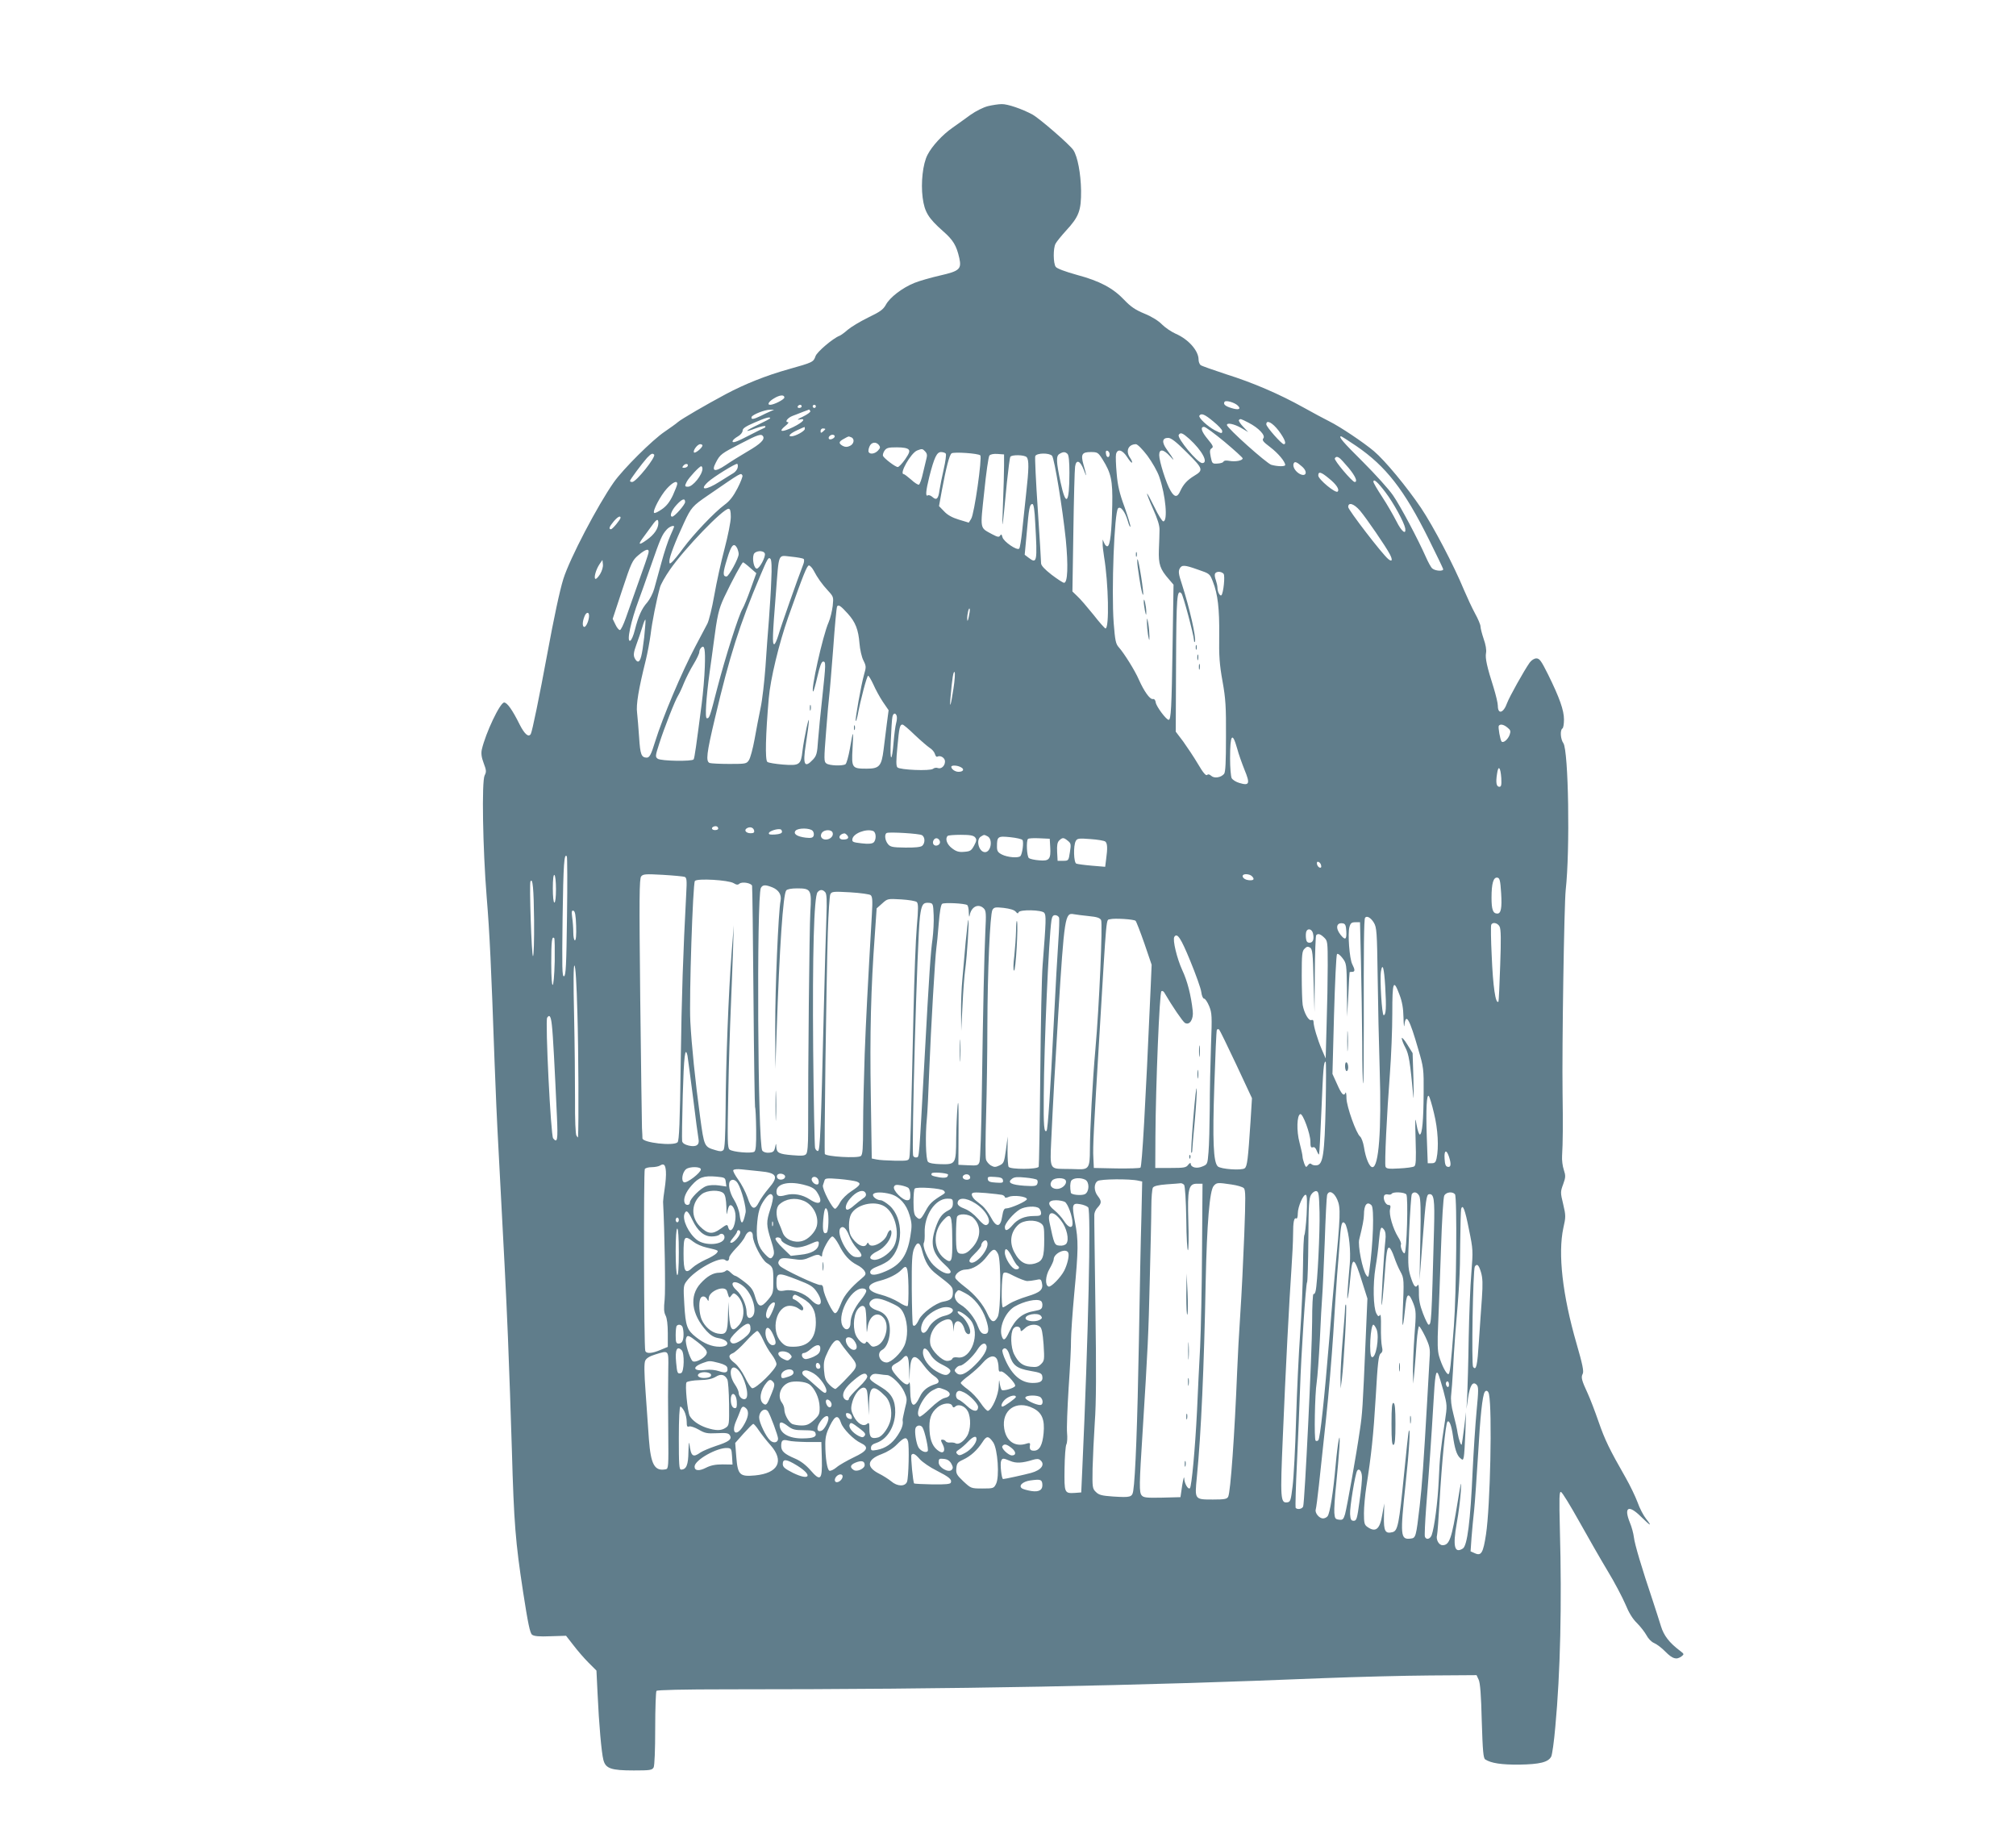 <?xml version="1.0" standalone="no"?>
<!DOCTYPE svg PUBLIC "-//W3C//DTD SVG 20010904//EN"
 "http://www.w3.org/TR/2001/REC-SVG-20010904/DTD/svg10.dtd">
<svg version="1.0" xmlns="http://www.w3.org/2000/svg"
 width="1280pt" height="1156pt" viewBox="0 0 1280 1156"
 preserveAspectRatio="xMidYMid meet">
<g transform="translate(0,1156) scale(0.1,-0.1)"
fill="#607d8b" stroke="none">
<path d="M6272 10886 c-30 -8 -76 -31 -110 -55 -31 -23 -82 -59 -113 -81 -65
-45 -132 -118 -160 -173 -30 -57 -43 -178 -31 -271 12 -92 36 -131 130 -214
64 -56 85 -91 103 -171 15 -69 1 -82 -122 -110 -57 -13 -131 -34 -163 -47 -77
-31 -156 -92 -181 -138 -17 -31 -36 -45 -113 -82 -51 -25 -109 -60 -130 -78
-20 -18 -44 -35 -52 -38 -40 -15 -142 -101 -152 -129 -13 -38 -18 -40 -171
-83 -143 -40 -278 -94 -400 -159 -127 -68 -280 -157 -302 -176 -11 -10 -49
-37 -84 -61 -78 -52 -264 -237 -324 -322 -103 -147 -279 -483 -320 -613 -23
-73 -61 -252 -102 -475 -50 -270 -96 -495 -105 -510 -14 -23 -39 -2 -71 61
-45 91 -79 139 -98 139 -26 0 -118 -194 -142 -299 -5 -25 -2 -49 12 -86 17
-45 18 -55 6 -78 -19 -37 -12 -461 13 -772 19 -228 29 -449 50 -1045 5 -146
16 -395 25 -555 39 -738 46 -862 60 -1195 8 -195 19 -517 25 -715 13 -466 23
-586 71 -900 31 -201 44 -263 57 -273 12 -10 45 -13 117 -10 l99 3 46 -59 c25
-33 68 -83 96 -111 l51 -51 7 -144 c9 -198 25 -377 37 -423 14 -55 49 -67 193
-67 104 0 116 2 126 19 6 12 10 110 10 248 0 125 4 233 8 238 4 6 167 10 452
10 1454 0 2602 22 3785 71 209 8 513 16 675 17 l295 2 13 -28 c10 -20 16 -97
20 -263 6 -193 10 -236 22 -244 37 -24 103 -34 216 -33 130 2 184 15 203 51 6
11 18 96 26 189 32 342 42 782 29 1252 -5 203 -4 243 7 239 8 -2 59 -86 115
-186 56 -100 137 -242 181 -315 44 -72 94 -168 113 -212 22 -54 46 -93 74
-120 22 -22 49 -57 60 -77 11 -21 31 -42 48 -49 17 -7 50 -32 73 -56 45 -45
69 -52 101 -29 18 14 18 15 -11 37 -66 50 -101 95 -119 154 -10 33 -34 107
-53 165 -69 205 -114 356 -119 400 -3 25 -14 66 -25 92 -41 101 -9 118 71 38
60 -59 73 -65 31 -12 -16 20 -41 67 -54 105 -14 37 -47 106 -75 155 -104 182
-132 240 -172 355 -22 64 -53 145 -69 180 -39 84 -44 103 -32 125 8 15 -1 60
-39 191 -90 311 -119 572 -84 735 16 70 16 79 -1 151 -18 74 -18 78 0 127 16
44 16 54 4 91 -8 23 -13 63 -11 90 5 79 6 203 3 402 -4 293 10 1190 20 1285
28 251 18 885 -15 932 -18 25 -22 83 -6 93 6 3 10 29 10 57 0 59 -28 138 -101
286 -43 86 -54 102 -74 102 -14 0 -31 -11 -43 -27 -36 -51 -129 -218 -143
-256 -23 -65 -59 -75 -59 -17 0 16 -12 66 -26 112 -43 135 -55 189 -49 222 4
19 -2 54 -15 90 -11 33 -20 68 -20 79 0 11 -16 49 -35 83 -19 35 -50 102 -70
149 -65 157 -193 401 -273 521 -91 134 -227 299 -299 360 -64 54 -214 155
-283 189 -30 15 -103 54 -162 87 -156 87 -324 159 -493 212 -82 27 -156 53
-162 58 -7 6 -13 21 -13 35 0 56 -64 129 -145 164 -27 12 -66 38 -87 59 -22
23 -65 50 -112 69 -58 24 -87 44 -128 87 -71 75 -155 120 -301 159 -75 21
-126 40 -134 51 -16 22 -17 118 -1 147 6 12 36 49 66 82 83 90 97 128 96 256
-2 108 -22 215 -49 256 -23 35 -216 202 -260 226 -67 36 -158 67 -195 66 -19
0 -59 -6 -88 -13z m-1292 -1850 c0 -12 -66 -46 -90 -46 -21 0 -9 21 23 40 37
23 67 26 67 6z m2879 -51 c23 -22 6 -30 -39 -16 -41 12 -55 25 -45 40 7 12 64
-4 84 -24z m-2769 -5 c0 -5 -7 -10 -16 -10 -8 0 -12 5 -9 10 3 6 10 10 16 10
5 0 9 -4 9 -10z m90 0 c0 -5 -4 -10 -10 -10 -5 0 -10 5 -10 10 0 6 5 10 10 10
6 0 10 -4 10 -10z m-290 -32 c-14 -6 -42 -19 -63 -30 -44 -21 -60 -23 -55 -5
6 15 84 46 118 46 l25 0 -25 -11z m255 2 c3 -5 -18 -21 -47 -35 -29 -13 -41
-22 -25 -19 49 11 29 -15 -38 -48 -71 -34 -96 -31 -50 7 17 13 25 24 18 25
-23 0 -2 28 30 40 18 7 48 18 67 26 19 7 36 13 37 14 1 0 5 -4 8 -10z m2559
-66 c31 -25 56 -52 56 -60 0 -18 -3 -18 -48 5 -46 25 -104 79 -97 92 12 18 34
9 89 -37z m-2814 21 c0 -3 -34 -21 -76 -41 -86 -41 -94 -53 -15 -23 30 11 56
17 60 13 3 -4 -1 -9 -9 -12 -8 -3 -47 -22 -85 -42 -88 -46 -119 -57 -113 -39
2 7 18 20 34 29 16 9 29 25 29 36 0 14 19 27 75 51 71 31 100 39 100 28z
m3038 -29 c64 -33 109 -81 93 -99 -9 -12 -1 -22 44 -56 50 -38 95 -92 95 -113
0 -11 -49 -10 -88 1 -30 9 -282 234 -282 253 0 16 45 7 89 -18 l46 -27 -33 35
c-18 19 -29 37 -26 41 10 10 9 10 62 -17z m191 -51 c39 -53 51 -85 32 -85 -14
0 -111 110 -111 126 0 32 39 11 79 -41z m-3009 12 c0 -14 -60 -47 -86 -47 -25
0 -5 20 40 40 22 10 42 19 44 19 1 1 2 -5 2 -12z m2665 -82 c63 -53 115 -100
115 -105 0 -14 -46 -23 -84 -16 -21 4 -36 2 -38 -5 -2 -6 -19 -11 -38 -12 -33
-2 -34 0 -43 43 -7 36 -6 46 6 54 13 8 9 17 -24 57 -41 49 -50 79 -24 79 9 0
67 -43 130 -95z m-2535 81 c0 -2 -7 -9 -15 -16 -12 -10 -15 -10 -15 4 0 9 7
16 15 16 8 0 15 -2 15 -4z m2312 -63 c81 -74 123 -153 81 -153 -29 0 -161 159
-149 179 11 18 24 13 68 -26z m-2707 17 c12 -20 -16 -48 -97 -95 -46 -27 -109
-66 -141 -88 -70 -47 -92 -40 -61 18 26 50 34 56 157 119 109 57 131 64 142
46z m455 0 c0 -12 -28 -25 -36 -17 -9 9 6 27 22 27 8 0 14 -5 14 -10z m104 -6
c24 -9 19 -43 -8 -55 -17 -8 -29 -8 -45 0 -28 16 -27 27 7 45 33 18 27 17 46
10z m3208 -56 c187 -128 303 -276 459 -590 49 -98 90 -184 92 -191 3 -15 -49
-13 -69 4 -8 6 -26 39 -41 73 -49 111 -161 323 -209 392 -26 38 -112 133 -190
211 -126 125 -159 163 -139 163 3 0 47 -28 97 -62z m-1075 -42 c103 -103 105
-111 45 -147 -44 -27 -68 -53 -88 -96 -18 -42 -37 -42 -62 2 -27 44 -72 187
-72 226 0 41 27 38 69 -8 34 -39 27 -23 -22 45 -32 45 -28 72 10 72 19 0 51
-25 120 -94z m-1957 49 c10 -13 10 -19 -5 -35 -19 -21 -50 -26 -59 -11 -4 5
-2 21 4 35 11 29 41 34 60 11z m-1120 -3 c0 -15 -48 -54 -54 -44 -7 12 22 52
40 52 8 0 14 -4 14 -8z m2825 -65 c30 -41 64 -100 75 -133 41 -117 56 -284 26
-284 -7 0 -32 40 -56 90 -24 49 -45 88 -47 86 -2 -2 15 -46 38 -97 29 -65 42
-106 41 -134 0 -22 -2 -78 -4 -125 -3 -93 7 -123 64 -188 l29 -34 -6 -386 c-6
-399 -10 -472 -25 -472 -15 0 -78 84 -82 110 -2 16 -9 24 -19 22 -18 -3 -55
49 -88 123 -25 58 -94 168 -127 205 -20 22 -24 42 -33 155 -15 208 4 704 28
728 16 16 45 -22 62 -82 7 -25 14 -40 16 -34 2 5 -15 61 -37 124 -32 86 -44
138 -50 213 -5 55 -7 110 -4 123 9 36 40 28 70 -18 14 -22 28 -39 31 -36 3 3
-2 16 -11 29 -31 44 -13 87 36 88 10 0 41 -31 73 -73z m-1516 39 c9 -10 4 -24
-22 -62 -19 -27 -40 -49 -47 -49 -15 0 -86 54 -94 71 -2 7 2 21 10 33 13 18
25 21 78 21 42 0 67 -5 75 -14z m105 -12 c11 -11 14 -24 9 -42 -4 -15 -14 -58
-23 -96 -8 -38 -20 -71 -26 -73 -5 -2 -28 12 -49 32 -22 19 -43 35 -47 35 -31
0 45 134 85 150 31 12 34 12 51 -6z m1171 -17 c0 -26 -20 -25 -23 2 -3 16 1
22 10 19 7 -3 13 -12 13 -21z m-1040 3 c4 -6 -2 -50 -13 -98 -11 -48 -23 -108
-27 -134 -7 -55 -19 -67 -45 -43 -10 9 -24 14 -29 10 -16 -10 -13 27 9 117 32
125 48 158 75 158 13 0 27 -5 30 -10z m219 -11 c13 -12 -38 -374 -58 -403
l-15 -24 -63 19 c-43 13 -73 30 -94 53 l-32 33 18 99 c28 150 48 226 62 236
15 10 169 0 182 -13z m554 9 c8 -8 12 -49 12 -119 0 -199 -22 -222 -57 -58
-27 129 -29 165 -5 178 23 14 36 13 50 -1z m222 -34 c55 -88 65 -134 62 -289
-4 -173 -13 -257 -30 -263 -6 -2 -16 7 -21 20 l-10 23 0 -25 c-1 -14 4 -52 9
-85 28 -168 34 -455 9 -455 -4 0 -39 39 -77 88 -39 48 -84 101 -102 117 l-31
30 6 380 c3 209 8 395 11 413 7 48 33 38 56 -23 19 -53 19 -40 -3 36 -18 65
-9 79 46 79 43 0 47 -2 75 -46z m-2847 30 c14 -14 -114 -174 -139 -174 -8 0
-14 3 -14 7 0 8 76 110 108 146 27 28 34 31 45 21z m2222 -69 c0 -38 -3 -151
-7 -250 -7 -184 -6 -181 25 142 9 84 18 157 22 163 9 14 88 13 103 -2 16 -16
15 -74 -3 -233 -8 -71 -19 -177 -25 -235 -6 -57 -14 -108 -19 -113 -14 -14
-98 44 -106 72 -5 19 -8 22 -15 11 -7 -12 -16 -10 -52 9 -78 43 -75 25 -49
268 12 120 27 224 33 231 7 8 27 12 52 10 l41 -3 0 -70z m305 61 c15 -20 66
-330 87 -532 16 -166 12 -274 -11 -274 -7 0 -42 23 -79 51 -45 35 -67 59 -67
73 0 12 -9 166 -21 343 -12 177 -19 329 -16 337 8 21 90 22 107 2z m1825 -14
c6 -4 32 -32 58 -63 43 -52 59 -89 38 -89 -15 0 -133 139 -126 150 7 12 16 12
30 2z m-237 -55 c40 -36 22 -70 -22 -42 -27 18 -41 48 -31 65 7 12 20 6 53
-23z m-3903 2 c-4 -5 -13 -9 -22 -9 -13 0 -13 3 -3 15 13 15 35 11 25 -6z
m318 -10 c-3 -11 -15 -26 -27 -33 -11 -7 -51 -31 -87 -54 -86 -55 -132 -57
-75 -3 34 32 178 121 187 116 4 -3 5 -14 2 -26z m-223 -5 c0 -38 -61 -114 -92
-114 -21 0 -22 4 -7 33 14 26 80 97 91 97 4 0 8 -7 8 -16z m3976 -60 c50 -40
70 -72 57 -85 -13 -13 -123 78 -123 102 0 28 18 23 66 -17z m-3722 17 c3 -4
-11 -41 -31 -80 -27 -52 -50 -82 -83 -106 -64 -47 -197 -187 -262 -275 -30
-42 -63 -81 -72 -89 -14 -12 -16 -11 -16 7 0 26 37 123 93 243 45 97 54 107
152 174 218 150 208 144 219 126z m4083 -107 c51 -67 118 -190 125 -228 7 -45
-23 -21 -55 43 -20 39 -60 109 -91 156 -31 47 -56 90 -56 96 0 23 27 -1 77
-67z m-4497 54 c0 -7 -13 -40 -28 -73 -20 -42 -41 -69 -71 -89 -23 -16 -44
-26 -48 -22 -11 11 40 109 81 154 38 41 66 54 66 30z m50 -115 c0 -17 -67 -93
-82 -93 -19 0 -5 39 26 73 36 40 56 47 56 20z m2223 -135 c14 -246 11 -260
-42 -219 l-25 19 13 139 c14 158 18 183 36 183 8 0 14 -36 18 -122z m2062 80
c42 -50 164 -228 189 -276 20 -38 15 -52 -10 -31 -38 31 -254 312 -254 330 0
33 36 22 75 -23z m-3995 -40 c0 -30 -18 -119 -40 -203 -22 -82 -51 -215 -65
-295 -14 -80 -34 -161 -44 -180 -10 -19 -44 -83 -75 -142 -87 -164 -208 -450
-257 -608 -25 -81 -35 -100 -53 -100 -34 1 -41 20 -48 127 -4 59 -10 131 -13
158 -7 51 9 148 55 333 11 45 25 119 31 165 9 76 36 213 59 297 5 20 34 71 64
114 93 134 336 386 372 386 10 0 14 -15 14 -52z m-700 -5 c0 -11 -51 -73 -61
-73 -16 0 -10 17 17 49 24 29 44 40 44 24z m240 -33 c0 -36 -26 -74 -74 -108
-53 -38 -58 -31 -16 24 16 21 40 54 52 71 27 38 38 42 38 13z m100 -24 c0 -2
-11 -28 -24 -57 -14 -30 -39 -106 -56 -169 -17 -63 -38 -139 -46 -167 -8 -29
-28 -68 -44 -87 -36 -40 -57 -88 -79 -175 -9 -36 -22 -67 -30 -69 -24 -8 4
124 56 263 8 22 42 115 74 208 64 184 72 201 102 235 17 19 47 30 47 18z m400
-135 c5 -11 10 -28 10 -38 1 -26 -63 -143 -77 -143 -25 0 -24 23 3 110 27 91
43 108 64 71z m-563 -33 c-3 -13 -30 -93 -61 -178 -30 -85 -67 -190 -82 -232
-15 -43 -32 -78 -38 -78 -7 0 -20 16 -29 36 l-17 35 61 185 c57 172 64 187
102 219 48 41 72 46 64 13z m739 -2 c7 -19 -33 -96 -51 -96 -17 0 -30 58 -20
89 7 25 62 30 71 7z m247 -35 c4 -4 3 -21 -4 -37 -31 -79 -143 -396 -157 -447
-10 -32 -21 -58 -27 -57 -12 1 -10 58 11 320 21 269 11 244 97 236 39 -4 75
-10 80 -15z m-206 -133 c-2 -68 -10 -181 -15 -253 -6 -71 -16 -206 -22 -300
-7 -93 -20 -210 -31 -260 -10 -49 -28 -139 -38 -198 -11 -60 -27 -120 -36
-133 -15 -23 -20 -24 -124 -24 -60 0 -116 3 -125 6 -26 10 -20 60 34 287 93
394 155 590 287 902 47 111 52 120 65 107 7 -7 9 -57 5 -134z m-1087 37 c-12
-19 -25 -33 -30 -30 -11 7 4 60 27 94 l18 26 3 -28 c2 -16 -6 -42 -18 -62z
m953 40 l39 -34 -36 -100 c-20 -56 -43 -112 -51 -125 -23 -35 -110 -309 -161
-505 -48 -188 -50 -191 -66 -191 -13 0 -5 126 18 295 9 60 19 139 24 175 24
185 33 223 68 298 52 110 113 222 120 222 4 -1 24 -16 45 -35z m403 -17 c24
-46 53 -87 93 -130 33 -36 34 -39 28 -95 -4 -32 -15 -79 -26 -104 -37 -83
-116 -439 -98 -439 3 0 15 43 27 95 15 65 26 95 36 95 18 0 18 -11 -5 -226
-11 -98 -23 -222 -27 -274 -5 -83 -10 -98 -32 -122 -54 -58 -66 -33 -46 94 24
157 27 204 5 108 -10 -47 -22 -113 -26 -148 -10 -88 -18 -94 -124 -86 -47 4
-92 11 -99 17 -15 12 -11 173 9 403 10 121 65 349 123 514 99 279 120 330 132
330 7 0 21 -15 30 -32z m2439 6 c76 -26 76 -26 96 -77 31 -78 42 -173 40 -342
-2 -129 2 -185 21 -290 20 -111 23 -163 22 -352 0 -160 -3 -225 -12 -236 -20
-24 -62 -30 -81 -13 -12 11 -21 12 -27 6 -7 -7 -26 15 -58 70 -26 44 -69 108
-94 143 l-47 62 2 434 c2 427 6 472 34 444 11 -11 78 -262 80 -298 0 -11 3
-15 6 -8 9 23 -34 213 -83 365 -21 62 -23 81 -14 98 13 25 31 24 115 -6z m164
-27 c10 -13 -1 -122 -14 -136 -9 -8 -25 21 -25 46 0 12 -5 34 -10 49 -6 15 -9
33 -6 41 7 17 40 17 55 0z m-2386 -253 c49 -54 67 -102 74 -188 3 -39 14 -88
25 -109 18 -36 18 -42 4 -90 -18 -62 -58 -288 -53 -294 3 -2 7 11 11 29 20
107 60 258 68 258 4 0 19 -25 33 -55 13 -30 40 -80 60 -110 l37 -54 -11 -83
c-6 -46 -15 -121 -21 -168 -13 -104 -27 -120 -107 -120 -94 0 -97 4 -90 129 7
122 4 121 -17 -3 -9 -49 -21 -93 -28 -98 -20 -12 -102 -9 -121 5 -16 11 -16
25 -2 202 8 105 17 208 20 229 3 21 14 155 25 297 10 142 21 263 25 269 8 14
24 3 68 -46z m768 -20 c-6 -28 -9 -32 -10 -14 -1 30 11 79 16 64 2 -6 -1 -28
-6 -50z m-2411 7 c0 -29 -18 -71 -30 -71 -13 0 -13 31 0 64 11 31 30 34 30 7z
m350 -138 c-14 -116 -23 -153 -40 -153 -6 0 -15 10 -21 23 -8 18 -6 36 11 83
12 32 29 83 38 112 8 28 17 50 20 48 2 -3 -2 -53 -8 -113z m385 -188 c-2 -60
-11 -166 -20 -235 -34 -262 -45 -342 -51 -351 -8 -14 -207 -11 -228 4 -16 12
-16 17 10 97 30 95 100 274 120 305 7 11 24 47 37 80 14 33 41 87 61 119 20
33 36 67 36 76 0 9 5 21 12 28 21 21 27 -8 23 -123z m1579 -135 c-17 -112 -26
-138 -19 -57 11 124 18 168 26 160 4 -4 1 -51 -7 -103z m-361 -174 c3 -8 2
-29 -3 -46 -5 -18 -12 -71 -16 -118 -11 -138 -25 -132 -18 8 3 69 7 135 10
148 5 25 19 29 27 8z m114 -121 c38 -36 81 -73 96 -83 15 -9 30 -27 33 -39 4
-13 10 -20 15 -17 19 11 49 -7 49 -30 0 -29 -24 -50 -46 -42 -9 4 -23 1 -30
-5 -18 -15 -210 -7 -226 9 -9 9 -9 42 0 132 11 121 15 140 32 140 6 0 40 -29
77 -65z m3764 46 c20 -16 22 -23 14 -46 -11 -30 -40 -54 -51 -43 -9 10 -23 91
-18 100 9 13 31 9 55 -11z m-1716 -133 c9 -35 31 -96 47 -136 36 -87 31 -102
-32 -83 -22 6 -44 20 -50 31 -5 10 -10 66 -10 124 0 154 14 174 45 64z m-1754
-119 c24 -12 16 -29 -15 -29 -22 0 -46 17 -46 32 0 11 38 10 61 -3z m3431 -69
c2 -43 0 -55 -12 -55 -19 0 -24 26 -15 82 8 58 22 44 27 -27z m-4972 -321 c0
-5 -9 -9 -20 -9 -22 0 -27 16 -7 23 15 5 27 -1 27 -14z m228 -12 c3 -12 -3
-17 -22 -17 -29 0 -44 19 -25 31 20 13 43 6 47 -14z m177 -8 c0 -9 -14 -15
-44 -17 -32 -2 -42 0 -39 10 4 12 52 28 73 23 6 -1 10 -8 10 -16z m195 6 c7
-8 9 -22 6 -31 -5 -13 -16 -16 -51 -12 -55 7 -80 24 -64 44 16 19 93 18 109
-1z m126 -10 c9 -21 -14 -45 -43 -45 -28 0 -40 24 -23 45 16 19 59 19 66 0z
m258 9 c20 -8 21 -57 2 -73 -10 -8 -34 -10 -76 -5 -54 6 -61 9 -58 27 5 36 88
68 132 51z m309 -26 c21 -11 22 -51 2 -68 -10 -8 -46 -12 -108 -11 -80 1 -94
4 -109 22 -20 24 -24 65 -7 71 21 7 204 -4 222 -14z m-474 -1 c14 -17 4 -27
-26 -27 -35 0 -28 35 8 39 4 1 12 -5 18 -12z m812 -13 c11 -13 10 -22 -6 -52
-18 -33 -25 -37 -63 -40 -34 -3 -51 2 -78 23 -32 24 -45 61 -27 78 3 4 41 7
83 7 59 0 81 -4 91 -16z m80 6 c34 -19 21 -100 -17 -100 -39 0 -60 79 -26 99
21 13 20 13 43 1z m221 -23 c9 -14 -1 -88 -13 -102 -14 -14 -83 -8 -118 10
-25 13 -31 22 -31 49 0 66 5 69 84 61 39 -4 74 -12 78 -18z m-524 -10 c4 -20
-25 -34 -39 -20 -14 14 1 45 20 41 9 -2 17 -11 19 -21z m700 -34 c5 -78 -6
-91 -70 -85 -29 2 -59 9 -65 14 -14 11 -18 110 -6 122 4 4 37 6 73 4 l65 -3 3
-52z m112 39 c20 -16 21 -23 13 -72 -8 -54 -9 -55 -43 -55 l-35 0 -3 56 c-2
42 1 61 13 73 21 20 28 20 55 -2z m238 -5 c13 -11 15 -41 5 -112 l-6 -48 -84
7 c-47 4 -91 10 -99 13 -17 6 -20 113 -4 143 9 17 18 19 93 13 45 -3 88 -10
95 -16z m-3418 -476 c-4 -309 -7 -375 -19 -379 -12 -4 -13 52 -9 371 5 347 10
413 27 390 3 -4 4 -176 1 -382z m4788 325 c3 -12 -1 -17 -10 -14 -7 3 -15 13
-16 22 -3 12 1 17 10 14 7 -3 15 -13 16 -22z m-4858 -152 c0 -49 -4 -84 -10
-84 -6 0 -10 37 -10 91 0 57 4 88 10 84 6 -3 10 -44 10 -91z m817 79 c13 -5
15 -21 10 -107 -20 -378 -29 -642 -35 -1073 -5 -383 -10 -495 -20 -505 -25
-25 -221 -3 -223 25 0 7 -1 37 -3 67 -1 30 -6 398 -11 817 -7 647 -6 765 6
779 12 15 28 16 137 10 68 -4 130 -10 139 -13z m3601 5 c20 -20 13 -29 -20
-26 -40 4 -54 38 -16 38 13 0 29 -5 36 -12z m1583 -108 c6 -95 -1 -130 -24
-130 -28 0 -37 25 -37 101 0 91 12 132 38 127 14 -3 18 -18 23 -98z m-4873 63
c18 -11 27 -12 37 -3 17 14 74 4 80 -13 2 -7 6 -324 9 -705 3 -381 8 -696 10
-701 3 -4 6 -68 7 -141 1 -101 -2 -135 -12 -142 -19 -12 -138 -2 -157 14 -13
11 -14 53 -8 353 3 187 11 432 16 545 5 113 11 277 14 365 l5 160 -14 -175
c-19 -242 -37 -708 -38 -997 -2 -175 -5 -245 -14 -254 -10 -10 -21 -10 -50 -1
-72 21 -72 22 -98 212 -31 227 -54 455 -62 605 -8 154 16 876 29 892 14 18
214 6 246 -14z m-1267 -236 c1 -127 -2 -227 -7 -227 -9 0 -24 457 -16 474 14
27 21 -45 23 -247z m1514 209 c40 -17 58 -47 51 -84 -14 -69 -35 -564 -34
-802 l1 -265 8 230 c18 541 41 878 61 902 6 8 33 13 69 13 88 0 93 -8 84 -149
-6 -99 -15 -993 -14 -1394 0 -86 -4 -133 -12 -143 -9 -12 -28 -13 -88 -8 -86
7 -100 15 -102 53 -1 25 -2 25 -8 -4 -5 -24 -12 -31 -37 -33 -19 -2 -36 3 -44
13 -29 34 -37 1615 -9 1668 12 21 29 21 74 3z m335 -31 c9 -10 11 -53 7 -157
-3 -79 -11 -354 -17 -613 -17 -719 -23 -868 -36 -872 -6 -2 -15 6 -19 19 -3
13 -9 293 -12 623 -5 609 5 974 28 1001 15 18 33 18 49 -1z m288 -18 c11 -9
13 -34 8 -117 -28 -487 -37 -660 -46 -895 -5 -148 -10 -352 -10 -451 0 -146
-3 -184 -14 -193 -19 -16 -223 -4 -229 13 -5 14 9 1069 19 1406 4 124 11 233
16 243 9 17 19 18 126 12 65 -4 123 -12 130 -18z m293 -44 c10 -10 10 -43 0
-155 -7 -79 -16 -323 -21 -543 -16 -711 -21 -900 -26 -922 -4 -22 -9 -23 -92
-22 -48 1 -100 4 -117 8 l-30 6 -6 395 c-7 395 1 693 25 1019 l12 174 35 31
c34 31 35 31 121 26 48 -3 92 -10 99 -17z m107 -83 c2 -41 -2 -109 -7 -150
-12 -84 -21 -211 -51 -765 -36 -651 -33 -619 -51 -623 -9 -2 -18 3 -21 10 -12
37 26 1386 43 1518 10 78 19 92 59 88 24 -3 25 -6 28 -78z m213 64 c5 -3 10
-24 10 -47 1 -28 3 -33 6 -17 10 54 55 76 89 43 15 -15 16 -33 10 -148 -7
-160 -14 -458 -22 -1014 -3 -233 -10 -434 -15 -448 -8 -22 -13 -24 -71 -21
l-63 3 1 225 c1 148 -1 199 -6 150 -4 -41 -8 -134 -9 -206 -1 -164 -3 -167
-97 -165 -43 1 -74 6 -82 15 -14 14 -18 170 -7 276 3 25 10 162 15 305 11 276
37 716 45 775 3 19 10 89 15 154 6 77 14 123 22 128 13 9 143 3 159 -8z m308
-42 c10 -12 15 -14 18 -4 7 19 147 16 163 -3 13 -16 12 -48 -10 -330 -6 -66
-12 -379 -15 -695 -3 -316 -8 -581 -10 -587 -6 -18 -181 -18 -191 -1 -4 7 -7
53 -7 103 l1 90 -11 -85 c-11 -79 -14 -86 -41 -99 -26 -12 -33 -12 -55 0 -13
8 -28 25 -31 39 -4 14 -3 140 1 280 4 140 8 395 8 566 1 350 17 707 32 737 10
17 18 19 72 13 40 -5 67 -13 76 -24z m-2791 -90 c2 -59 -1 -92 -8 -92 -5 0
-10 22 -10 49 0 26 -3 70 -7 96 -5 38 -3 47 8 43 10 -3 15 -28 17 -96z m3255
62 c51 -5 70 -11 78 -25 11 -21 -12 -551 -36 -819 -18 -202 -35 -512 -35 -641
0 -111 -8 -124 -73 -122 -23 1 -67 2 -98 2 -81 1 -83 5 -75 169 12 261 25 488
45 812 39 623 43 647 99 636 15 -3 58 -8 95 -12z m-189 -9 c3 -9 1 -73 -4
-143 -5 -70 -19 -311 -30 -537 -21 -421 -37 -666 -45 -674 -16 -15 -20 34 -18
222 2 324 32 1001 49 1115 4 23 10 32 23 32 11 0 21 -7 25 -15z m1999 -33 c18
-30 20 -59 24 -340 2 -169 8 -437 13 -595 12 -383 -6 -617 -46 -617 -19 0 -43
56 -54 128 -5 30 -16 59 -24 66 -25 19 -86 191 -87 243 0 27 -3 42 -6 36 -10
-26 -25 -11 -53 53 l-30 66 10 376 c6 207 14 380 19 385 5 5 20 -6 35 -26 25
-33 26 -37 28 -203 l1 -169 8 140 c3 77 7 141 8 143 0 1 8 2 16 2 19 0 19 13
1 48 -18 34 -30 196 -18 237 7 25 14 30 38 30 l29 0 6 -250 c3 -137 7 -369 8
-514 0 -145 3 -262 6 -259 3 2 4 171 4 374 -1 487 1 667 8 677 10 16 37 1 56
-31z m-1513 12 c5 -5 30 -70 56 -144 l46 -135 -6 -140 c-34 -773 -55 -1137
-65 -1148 -4 -4 -72 -6 -152 -5 l-144 3 -3 65 c-4 66 2 178 38 770 48 802 42
736 68 744 26 8 152 0 162 -10z m1338 -66 c3 -54 -7 -60 -37 -22 -33 42 -26
78 14 72 16 -2 21 -12 23 -50z m973 30 c9 -16 10 -82 4 -247 -4 -124 -9 -228
-11 -230 -18 -19 -35 95 -43 294 -5 99 -6 186 -3 193 7 20 40 14 53 -10z
m-1185 -42 c9 -37 1 -61 -21 -61 -15 0 -21 8 -23 28 -2 16 -1 35 2 43 9 23 35
16 42 -10z m71 -28 c22 -21 23 -27 23 -177 0 -86 -3 -254 -7 -373 l-6 -218
-25 58 c-27 63 -52 147 -52 174 0 11 -5 15 -14 12 -17 -7 -46 45 -55 96 -3 19
-6 103 -6 187 0 133 2 155 18 170 13 14 21 15 35 7 15 -10 18 -36 22 -210 l6
-199 2 241 c1 132 5 244 9 247 11 12 26 8 50 -15z m-850 -148 c35 -85 67 -174
70 -197 3 -25 11 -43 18 -43 7 0 21 -21 32 -47 18 -44 19 -63 12 -248 -4 -110
-8 -290 -8 -401 -1 -111 -4 -236 -8 -279 -6 -76 -7 -78 -40 -91 -35 -15 -73
-6 -73 19 0 7 -7 3 -16 -8 -13 -18 -27 -20 -112 -20 l-97 0 1 200 c2 327 26
915 38 922 5 4 13 0 18 -8 51 -88 117 -184 131 -193 30 -18 56 23 50 76 -11
100 -34 190 -67 260 -33 72 -62 191 -50 210 18 29 42 -8 101 -152z m-4035 -3
c-5 -194 -22 -202 -22 -11 0 139 4 173 19 158 3 -3 4 -69 3 -147z m144 -329
c7 -226 9 -705 4 -788 0 -3 -5 2 -10 10 -6 9 -10 101 -9 230 0 118 -2 358 -6
533 -5 212 -4 317 2 317 7 0 14 -111 19 -302z m5129 170 c8 -136 5 -183 -10
-183 -11 0 -25 230 -17 278 10 59 20 21 27 -95z m91 -54 c16 -42 24 -84 25
-144 1 -47 4 -68 6 -47 9 80 33 37 88 -155 34 -115 35 -126 34 -276 -1 -175
-9 -261 -24 -265 -5 -1 -15 27 -21 63 -9 56 -10 43 -6 -96 4 -129 2 -163 -9
-169 -7 -5 -50 -11 -95 -13 -66 -4 -82 -2 -87 11 -7 19 8 332 28 594 8 106 15
276 15 379 0 205 7 222 46 118z m-5382 -193 c7 -57 18 -270 32 -578 7 -150 3
-173 -24 -140 -15 18 -51 744 -38 766 15 23 24 9 30 -48z m4345 -249 l100
-214 -9 -146 c-16 -243 -21 -286 -37 -299 -19 -15 -152 -6 -171 12 -28 26 -34
161 -22 514 6 189 13 348 16 353 4 5 10 6 15 1 4 -4 53 -104 108 -221z m-3484
56 c2 -13 18 -131 35 -263 16 -132 32 -252 35 -266 8 -38 -15 -53 -62 -42 -25
6 -39 15 -42 28 -2 11 0 142 4 292 7 246 15 316 30 251z m4052 -315 c-7 -311
-17 -376 -56 -381 -13 -2 -28 1 -34 7 -7 7 -14 5 -23 -7 -11 -15 -13 -14 -23
11 -6 16 -11 36 -11 45 0 9 -9 49 -19 88 -20 74 -17 174 5 181 16 5 64 -126
64 -174 0 -33 3 -41 15 -37 10 4 18 -3 25 -21 6 -15 12 -26 15 -24 2 3 9 128
15 279 11 265 14 310 27 310 3 0 3 -125 0 -277z m688 -52 c25 -101 31 -216 16
-286 -5 -24 -12 -30 -31 -30 l-25 0 -6 165 c-6 179 -1 276 13 262 4 -4 20 -54
33 -111z m94 -272 c16 -48 14 -71 -6 -67 -14 2 -19 15 -21 51 -4 54 11 62 27
16z m-4971 -96 c2 -23 -2 -72 -8 -110 -6 -37 -10 -75 -10 -83 10 -191 16 -563
10 -620 -6 -57 -5 -81 6 -102 9 -17 14 -58 14 -113 l0 -86 -46 -19 c-54 -23
-90 -26 -97 -6 -9 22 -11 1141 -3 1154 4 7 24 12 44 12 20 0 44 5 52 10 25 16
35 6 38 -37z m222 13 c0 -21 -88 -89 -107 -82 -20 8 -11 65 14 84 23 17 93 16
93 -2z m375 -12 c109 -10 121 -33 55 -109 -22 -26 -50 -65 -61 -87 -28 -55
-48 -47 -73 30 -12 34 -38 85 -59 113 -20 28 -35 55 -31 60 4 6 26 8 53 5 25
-3 78 -8 116 -12z m1194 -20 c1 -1 0 -8 -4 -14 -5 -7 -21 -9 -49 -5 -49 9 -58
13 -50 26 5 9 92 3 103 -7z m-1034 -14 c0 -18 -33 -26 -47 -12 -6 6 -7 15 -3
22 10 16 50 8 50 -10z m1175 -6 c0 -17 -36 -19 -46 -3 -8 14 14 29 33 22 7 -3
13 -11 13 -19z m-1552 -28 l4 -29 -47 7 c-27 4 -60 3 -80 -4 -36 -12 -105 -81
-105 -105 0 -18 -26 -20 -33 -2 -10 27 6 68 45 112 45 51 76 62 156 55 54 -5
57 -7 60 -34z m590 6 c2 -14 -2 -22 -11 -22 -19 0 -40 26 -32 40 11 18 40 6
43 -18z m1170 5 c3 -16 -3 -18 -45 -15 -37 2 -49 7 -51 21 -3 16 3 18 45 15
37 -2 49 -7 51 -21z m216 3 c5 -5 6 -16 2 -26 -5 -14 -17 -16 -82 -12 -84 6
-111 20 -79 44 15 12 35 13 85 8 36 -3 69 -10 74 -14z m-1146 -11 c32 -12 26
-23 -33 -62 -28 -18 -59 -49 -70 -69 -11 -21 -25 -40 -32 -42 -15 -6 -85 127
-78 149 3 8 7 22 10 31 4 14 17 15 93 9 48 -4 97 -12 110 -16z m1329 6 c9 -25
-27 -56 -61 -53 -34 3 -46 29 -26 53 17 20 79 20 87 0z m124 5 c27 -15 26 -75
-2 -91 -21 -11 -88 -5 -90 9 -6 33 -5 60 2 75 11 19 59 23 90 7z m338 -6 l23
-5 -5 -227 c-4 -125 -11 -481 -16 -792 -9 -509 -22 -859 -36 -946 -7 -39 -17
-42 -127 -35 -73 5 -91 10 -110 29 -22 21 -23 29 -21 150 2 70 8 201 14 292 9
117 10 328 4 730 -4 311 -8 575 -7 588 0 13 9 34 21 46 26 28 26 41 1 73 -25
32 -26 78 -1 95 18 13 205 15 260 2z m-2545 -16 c24 -38 56 -158 50 -186 -17
-79 -29 -83 -38 -14 -3 27 -19 69 -36 96 -28 44 -40 103 -23 119 13 13 33 7
47 -15z m435 -14 c39 -11 57 -23 71 -47 39 -63 14 -83 -48 -42 -47 31 -103 41
-152 28 -45 -13 -60 -7 -60 22 0 53 85 70 189 39z m2399 4 c6 -8 12 -97 14
-220 1 -113 6 -201 11 -195 4 7 5 89 2 182 -6 207 1 240 55 240 l35 0 -3 -420
c-1 -231 -7 -508 -12 -615 -6 -107 -15 -292 -20 -410 -12 -238 -34 -477 -45
-488 -11 -11 -35 29 -36 62 -1 17 -6 -3 -13 -44 l-11 -75 -116 -3 c-99 -2
-118 0 -130 14 -17 20 -16 65 6 409 33 529 37 613 45 955 5 195 10 405 10 465
0 61 5 117 10 125 6 10 34 17 87 21 43 3 83 6 89 7 6 1 16 -4 22 -10z m301 2
c35 -5 70 -15 78 -23 12 -11 12 -59 3 -298 -6 -156 -17 -381 -25 -499 -8 -118
-17 -282 -20 -365 -16 -399 -42 -769 -57 -797 -7 -15 -23 -18 -97 -18 -117 0
-116 -1 -102 142 27 273 46 704 56 1238 8 373 25 582 51 611 19 22 25 22 113
9z m-2051 -22 c6 -6 12 -26 12 -44 0 -28 -4 -34 -21 -34 -29 0 -91 63 -83 85
5 13 14 15 43 10 20 -4 42 -11 49 -17z m224 -17 c11 -11 10 -15 -6 -25 -67
-41 -84 -57 -109 -104 -31 -56 -37 -60 -61 -36 -12 11 -16 36 -16 93 0 43 3
81 8 85 12 13 170 2 184 -13z m-1398 -17 c11 -11 16 -37 18 -87 0 -40 3 -56 5
-37 3 19 9 40 14 45 16 16 39 -24 39 -66 0 -69 -34 -119 -47 -69 -5 18 -8 18
-48 -11 -52 -38 -82 -34 -131 15 -60 60 -55 152 12 205 33 26 114 29 138 5z
m903 -1 c4 -11 -1 -22 -18 -32 -13 -9 -38 -28 -55 -43 -17 -16 -37 -28 -43
-28 -20 0 -12 38 16 70 40 48 88 64 100 33z m2881 -118 c3 -123 -13 -454 -25
-502 -3 -13 -9 -21 -13 -18 -5 3 -9 -77 -9 -177 -1 -198 -47 -1145 -57 -1172
-6 -17 -39 -22 -48 -8 -2 4 1 136 9 293 7 156 16 361 19 454 7 225 37 679 45
685 3 3 7 123 8 268 1 225 4 266 18 288 9 14 24 24 33 22 15 -3 17 -21 20
-133z m-2723 114 c56 -16 100 -64 120 -134 15 -50 16 -68 5 -134 -20 -122 -61
-181 -157 -222 -62 -27 -98 -29 -98 -5 0 12 15 24 49 37 27 10 60 28 74 41 89
82 89 263 1 343 -22 19 -47 35 -57 35 -26 0 -56 25 -48 38 9 15 59 15 111 1z
m708 -5 c9 -3 17 -9 17 -14 0 -5 11 -5 24 1 30 14 116 3 116 -14 0 -13 -104
-59 -132 -59 -12 1 -19 -12 -25 -51 -11 -71 -37 -72 -73 -3 -15 27 -38 58 -52
70 -14 11 -35 29 -47 38 -11 10 -21 25 -21 34 0 14 11 16 88 10 48 -4 95 -10
105 -12z m2128 -31 c22 -51 20 -99 -16 -473 -8 -85 -24 -270 -35 -410 -31
-377 -58 -632 -70 -644 -5 -5 -13 -6 -17 -2 -10 10 -5 296 7 370 5 34 14 156
20 271 5 116 12 239 15 275 3 36 10 191 16 345 5 154 12 288 15 298 11 34 44
19 65 -30z m438 34 c13 -16 3 -365 -11 -373 -10 -6 -30 44 -23 56 3 5 -5 27
-19 48 -32 52 -59 143 -50 176 5 20 2 26 -10 26 -18 0 -36 37 -28 58 2 8 13
11 23 9 11 -3 22 -1 25 4 8 14 80 11 93 -4z m82 -9 c9 -17 11 -91 7 -278 l-5
-255 21 270 c18 235 23 270 38 273 33 6 38 -31 33 -220 -16 -595 -17 -608 -35
-608 -4 0 -20 32 -35 71 -20 52 -27 88 -26 133 0 38 -2 56 -8 47 -14 -22 -26
-6 -46 58 -16 54 -17 79 -8 284 6 123 13 230 17 236 12 18 34 13 47 -11z m227
10 c14 -18 9 -629 -7 -838 -20 -258 -25 -305 -36 -304 -13 2 -41 56 -58 114
-10 34 -11 83 -6 200 4 85 12 300 18 478 6 187 15 331 21 342 12 22 52 27 68
8z m-4331 -13 c3 -9 -4 -45 -16 -81 -27 -82 -26 -102 4 -197 19 -59 23 -83 15
-98 -14 -25 -21 -24 -53 9 -44 46 -56 89 -51 178 6 89 17 125 51 172 26 35 41
40 50 17z m3389 -119 c-4 -66 -11 -123 -14 -126 -4 -3 -8 -93 -9 -200 -1 -107
-9 -298 -18 -425 -9 -126 -21 -374 -26 -550 -5 -176 -15 -365 -22 -420 -11
-92 -14 -100 -34 -103 -43 -6 -45 24 -28 417 17 414 41 871 55 1071 5 74 10
170 10 212 0 81 6 111 21 102 5 -3 9 12 9 32 0 44 37 127 52 118 7 -5 8 -47 4
-128z m-3192 90 c59 -25 97 -99 82 -160 -10 -39 -54 -85 -93 -95 -51 -14 -107
10 -123 52 -6 18 -18 47 -26 65 -19 45 -18 96 4 115 40 37 101 46 156 23z
m946 -16 c0 -22 -7 -33 -28 -44 -41 -21 -60 -47 -82 -111 -35 -102 -21 -160
57 -232 33 -30 44 -46 37 -53 -16 -16 -63 5 -107 48 -38 37 -74 123 -60 145 3
5 5 33 4 60 -4 111 67 217 144 217 32 0 35 -2 35 -30z m143 0 c70 -44 110
-122 71 -137 -11 -4 -28 8 -55 40 -25 28 -56 52 -84 63 -30 11 -45 23 -45 35
0 38 53 38 113 -1z m567 10 c20 -10 50 -94 50 -137 0 -35 -27 -28 -54 15 -13
21 -41 52 -62 69 -47 37 -42 63 11 63 20 0 45 -5 55 -10z m-1144 -29 c73 -45
103 -190 54 -263 -29 -43 -90 -81 -123 -76 -37 5 -25 31 25 55 46 22 88 78 88
118 0 26 -17 17 -28 -15 -17 -47 -101 -89 -116 -57 -5 10 -7 10 -12 0 -15 -34
-73 -3 -103 54 -15 29 -14 102 2 133 32 63 148 91 213 51z m1293 -6 c19 -18 1
-825 -37 -1655 l-7 -155 -40 -3 c-67 -4 -68 -1 -66 153 1 76 6 146 12 156 5
10 7 42 4 71 -3 29 2 159 10 288 9 129 16 265 15 302 0 36 9 171 21 300 26
274 27 333 4 451 -21 110 -17 121 33 112 20 -3 43 -12 51 -20z m1799 13 c18
-18 11 -240 -14 -418 -5 -40 -7 -43 -19 -26 -24 32 -55 189 -45 227 21 84 30
131 30 157 0 63 20 88 48 60z m-2110 -20 c7 -7 12 -20 12 -30 0 -15 -8 -18
-45 -18 -59 0 -104 -19 -137 -59 -31 -36 -48 -40 -48 -11 0 23 53 86 95 112
34 20 105 24 123 6z m2729 -135 c26 -126 26 -134 15 -274 -7 -79 -14 -265 -17
-414 -2 -148 -7 -310 -9 -360 l-5 -90 10 70 c12 80 30 108 54 84 13 -13 13
-32 0 -169 -8 -85 -19 -256 -25 -380 -14 -318 -34 -473 -62 -491 -53 -34 -65
13 -39 159 12 65 23 157 26 203 4 76 2 70 -20 -66 -38 -234 -52 -275 -96 -275
-23 0 -43 35 -35 64 3 11 10 107 16 211 14 246 38 497 50 509 12 12 26 -25 35
-90 11 -80 24 -120 44 -139 19 -17 20 -16 25 6 3 13 7 83 10 154 l4 130 -12
-100 c-7 -55 -14 -102 -15 -105 -4 -12 -19 29 -26 70 -3 25 -16 80 -27 122
-14 54 -18 92 -14 125 3 27 8 93 11 148 2 55 9 156 14 225 27 317 31 388 32
580 1 113 4 213 6 224 10 36 25 -3 50 -131z m-4073 121 c10 -27 7 -132 -5
-140 -21 -13 -28 12 -22 84 6 70 15 88 27 56z m-858 -59 c34 -71 74 -105 123
-105 20 0 42 5 48 11 13 13 33 4 33 -16 0 -48 -121 -59 -176 -16 -52 41 -93
127 -78 165 11 28 23 18 50 -39z m2340 -3 c38 -48 54 -123 34 -148 -8 -9 -25
-14 -43 -12 -32 3 -34 7 -64 150 -14 70 24 75 73 10z m-557 17 c53 -50 51
-127 -6 -190 -25 -28 -44 -39 -63 -39 -36 0 -40 12 -40 125 0 51 3 100 6 109
9 24 75 21 103 -5z m-133 -131 c2 -150 -3 -164 -51 -127 -70 56 -73 170 -6
242 48 52 56 37 57 -115z m-1736 117 c0 -8 -4 -15 -10 -15 -5 0 -10 7 -10 15
0 8 5 15 10 15 6 0 10 -7 10 -15z m597 -37 c-3 -7 -5 -2 -5 12 0 14 2 19 5 13
2 -7 2 -19 0 -25z m1701 16 c20 -14 22 -24 22 -104 0 -111 -9 -135 -54 -150
-59 -19 -102 4 -137 72 -32 63 -22 128 27 173 32 30 106 34 142 9z m1937 -11
c21 -57 32 -164 25 -248 -16 -179 -20 -253 -11 -205 5 25 12 84 16 133 11 126
24 118 74 -43 l33 -104 -11 -256 c-19 -444 -21 -473 -37 -580 -22 -154 -82
-489 -94 -533 -10 -33 -15 -38 -38 -35 -24 3 -27 8 -30 43 -2 21 3 105 12 185
8 80 17 183 20 230 8 130 -10 42 -24 -115 -15 -169 -36 -303 -51 -321 -6 -8
-19 -14 -29 -14 -24 0 -53 35 -46 57 3 10 12 79 20 153 8 74 28 263 45 420 17
157 37 400 46 540 8 140 20 311 25 380 6 69 13 161 16 205 6 97 12 125 23 125
5 0 12 -8 16 -17z m-3154 -67 c10 -27 32 -63 49 -81 42 -44 39 -62 -10 -55
-50 7 -124 153 -93 184 16 16 36 -2 54 -48z m3405 -31 c-10 -86 -28 -406 -24
-411 3 -2 10 69 17 158 14 189 18 211 33 206 6 -2 20 -29 30 -59 10 -30 28
-72 40 -93 23 -42 23 -50 14 -261 -5 -120 3 -98 19 58 8 70 22 70 49 1 17 -45
18 -60 7 -199 -6 -82 -10 -186 -10 -230 l2 -80 8 85 c4 47 11 129 14 183 4 53
11 97 15 97 4 0 22 -30 40 -67 28 -60 31 -76 27 -133 -2 -36 -9 -155 -15 -265
-23 -403 -33 -543 -48 -675 -23 -199 -25 -204 -57 -208 -66 -8 -68 16 -32 353
22 202 31 360 20 330 -3 -5 -16 -127 -30 -270 -32 -323 -40 -363 -73 -372 -47
-12 -57 6 -55 98 l2 84 -13 -73 c-15 -91 -42 -113 -94 -76 -19 13 -22 24 -22
87 0 40 7 115 15 167 32 204 45 325 60 575 12 214 18 262 31 272 12 9 14 20 8
45 -4 18 -7 74 -6 123 1 56 -1 85 -7 76 -7 -11 -12 -9 -22 10 -20 38 -23 185
-6 290 9 52 19 128 22 169 8 88 13 99 32 74 10 -13 13 -34 9 -69z m-4486 -76
c0 -97 -4 -148 -10 -144 -6 4 -10 65 -10 151 0 89 4 144 10 144 6 0 10 -57 10
-151z m390 127 c0 -20 -39 -66 -57 -66 -11 0 -8 8 11 31 14 17 26 35 26 40 0
5 5 9 10 9 6 0 10 -6 10 -14z m80 -24 c0 -41 57 -150 88 -170 40 -25 42 -30
42 -115 0 -74 -2 -81 -32 -117 -46 -55 -63 -52 -83 15 -13 46 -24 62 -66 95
-28 22 -55 40 -60 40 -5 0 -18 9 -30 21 -15 15 -24 18 -32 10 -6 -6 -24 -11
-39 -11 -40 0 -78 -22 -120 -68 -73 -80 -58 -196 38 -302 25 -27 46 -40 74
-45 72 -12 79 -55 9 -55 -49 0 -99 20 -150 61 -57 45 -66 70 -74 205 -7 116
-6 123 15 151 52 71 213 159 244 134 14 -12 26 -5 26 16 0 8 20 34 43 58 24
24 50 57 57 74 17 41 50 43 50 3z m180 -23 c0 -17 65 -49 100 -49 19 0 55 9
79 20 55 25 63 25 59 -1 -5 -35 -47 -58 -115 -65 l-62 -7 -52 50 c-29 28 -49
55 -45 61 7 12 36 5 36 -9z m366 -31 c32 -65 67 -104 116 -129 21 -10 42 -28
48 -40 10 -17 7 -24 -21 -47 -65 -54 -106 -103 -124 -145 -25 -61 -30 -70 -42
-74 -14 -5 -71 112 -75 152 -2 21 -8 29 -19 27 -21 -3 -240 100 -258 122 -11
13 -12 22 -4 34 11 17 25 18 104 7 36 -6 57 -3 94 14 36 16 51 18 61 10 11 -9
14 -8 14 5 0 28 49 116 65 116 8 0 26 -24 41 -52z m-923 18 c18 -14 55 -30 82
-36 81 -19 79 -18 64 -37 -8 -9 -39 -27 -69 -40 -30 -14 -67 -36 -82 -50 -47
-45 -58 -28 -58 87 0 113 6 120 63 76z m1867 -13 c0 -52 -86 -141 -112 -115
-8 8 0 23 30 52 23 22 42 46 42 53 0 17 21 38 32 31 4 -3 8 -12 8 -21z m-415
-44 c19 -72 43 -112 92 -149 99 -76 103 -80 103 -115 0 -38 -12 -50 -62 -59
-47 -9 -133 -72 -153 -113 -17 -36 -31 -48 -39 -35 -3 5 -6 108 -7 228 -1 180
2 227 15 258 20 47 37 42 51 -15z m482 -20 c20 -38 18 -361 -2 -399 -22 -42
-41 -37 -65 17 -27 61 -80 125 -145 174 -29 22 -56 47 -59 55 -8 22 30 54 65
54 44 0 99 34 137 86 36 49 50 51 69 13z m88 -18 c13 -27 29 -52 35 -56 18
-11 10 -26 -12 -23 -25 3 -68 70 -68 106 0 36 18 25 45 -27z m358 25 c7 -18
-6 -73 -26 -113 -23 -44 -84 -106 -99 -101 -24 8 -21 67 6 113 14 24 26 51 26
59 0 40 80 76 93 42z m2620 -123 c11 -37 12 -74 6 -163 -5 -63 -13 -187 -19
-274 -10 -157 -17 -190 -37 -164 -11 15 -1 617 11 637 14 21 25 11 39 -36z
m-3635 -88 c1 -65 -1 -122 -5 -126 -5 -5 -30 6 -57 24 -27 17 -79 39 -115 48
-95 24 -97 65 -4 88 58 15 112 43 137 70 34 37 41 21 44 -104z m753 32 c13 0
38 3 56 7 29 7 33 5 38 -17 11 -44 -9 -62 -92 -87 -43 -13 -94 -34 -113 -46
-19 -13 -38 -24 -42 -24 -13 0 -9 205 3 217 9 9 26 4 69 -19 32 -16 69 -30 81
-31z m-1455 7 c76 -29 97 -42 118 -73 52 -74 25 -115 -35 -53 -42 43 -115 69
-166 59 -43 -8 -53 1 -53 47 0 69 8 70 136 20z m-345 -41 c58 -49 90 -163 54
-193 -20 -17 -35 -4 -35 33 -1 41 -30 106 -64 136 -54 50 -13 72 45 24z m-105
-30 c3 -10 8 -24 10 -32 4 -11 8 -10 18 5 12 16 16 16 31 4 51 -43 61 -139 19
-190 -44 -51 -58 -38 -65 60 l-5 85 -2 -91 c-2 -105 -11 -120 -66 -110 -41 8
-82 44 -102 91 -14 35 -19 101 -8 129 8 21 31 20 43 -1 9 -16 10 -16 11 4 0
47 103 87 116 46z m884 1 c0 -9 -16 -35 -35 -58 -41 -51 -65 -104 -65 -146 0
-38 -27 -52 -46 -25 -47 64 43 245 122 245 15 0 24 -6 24 -16z m629 -14 c55
-28 107 -93 131 -165 23 -69 19 -98 -14 -93 -14 2 -26 17 -37 47 -19 53 -67
113 -110 138 -34 20 -47 56 -29 78 16 19 13 19 59 -5z m-1034 -33 c61 -34 85
-78 85 -152 0 -103 -48 -155 -143 -155 -41 0 -53 5 -77 30 -69 74 -32 230 55
230 17 0 40 -7 51 -15 24 -18 34 -19 34 -1 0 14 -39 51 -62 58 -12 4 -3 28 10
28 4 0 25 -10 47 -23z m573 -34 c45 -21 57 -33 73 -70 24 -57 25 -145 0 -198
-21 -46 -83 -105 -111 -105 -45 0 -67 60 -29 80 48 26 66 148 30 206 -13 21
-33 36 -63 45 -48 16 -62 44 -32 66 23 17 61 10 132 -24z m940 18 c8 -4 12
-19 10 -32 -2 -19 -11 -25 -45 -31 -81 -13 -125 -49 -165 -133 -26 -56 -38
-62 -49 -23 -15 58 26 149 83 183 59 34 141 52 166 36z m-1688 -18 c0 -18 -34
-93 -42 -93 -18 0 -19 30 -3 64 15 31 45 50 45 29z m574 -29 c3 -9 7 -50 7
-92 2 -71 2 -73 8 -28 11 78 68 107 106 53 34 -49 4 -153 -50 -172 -23 -8 -30
-6 -45 13 -11 14 -20 18 -22 10 -7 -19 -36 -2 -58 34 -26 40 -24 131 3 172 20
29 42 34 51 10z m556 -13 c0 -13 -22 -28 -54 -35 -41 -10 -83 -42 -101 -77
-30 -57 -63 -28 -38 33 16 40 70 81 124 96 34 9 69 0 69 -17z m114 -64 c62
-82 3 -248 -83 -235 -19 3 -32 0 -35 -9 -3 -7 -17 -13 -32 -13 -33 0 -99 65
-107 105 -11 59 23 123 78 149 44 21 64 10 67 -38 l1 -31 4 33 c7 54 53 40 68
-21 8 -29 35 -38 35 -11 0 28 -31 82 -56 99 -13 8 -24 20 -24 25 0 18 58 -19
84 -53z m445 29 c10 -12 8 -17 -9 -26 -26 -14 -82 -9 -88 8 -8 26 77 42 97 18z
m-1844 -81 c0 -22 -10 -36 -43 -62 -48 -36 -76 -42 -86 -17 -4 11 11 32 46 65
59 55 83 59 83 14z m-431 9 c3 -9 6 -28 6 -44 0 -41 -10 -60 -31 -60 -16 0
-19 8 -19 53 0 30 3 57 7 60 11 12 31 7 37 -9z m2268 4 c13 -10 18 -39 24
-114 6 -97 5 -103 -16 -124 -18 -18 -30 -21 -67 -17 -50 5 -77 26 -104 79 -22
44 -25 135 -5 163 15 21 46 15 46 -9 0 -11 7 -8 25 9 26 27 71 33 97 13z
m2138 -17 c20 -49 -5 -192 -31 -176 -18 12 -8 205 11 205 4 0 13 -13 20 -29z
m-3830 -37 c21 -47 19 -64 -5 -64 -21 0 -45 41 -45 77 0 49 27 42 50 -13z
m-65 -30 c14 -31 38 -73 55 -94 16 -21 30 -48 30 -61 0 -30 -134 -161 -155
-152 -8 3 -29 34 -45 69 -19 38 -45 74 -65 90 -41 31 -44 51 -12 63 13 5 50
39 83 75 32 36 65 65 72 66 7 0 23 -25 37 -56z m-415 -15 c58 -46 68 -63 49
-85 -21 -26 -70 -47 -82 -35 -18 18 -48 115 -42 139 7 30 15 28 75 -19z m994
9 c22 -31 20 -58 -3 -58 -22 0 -51 35 -51 62 0 26 36 23 54 -4z m-85 -17 c6
-10 27 -38 47 -62 66 -79 66 -80 -7 -156 -35 -38 -69 -69 -74 -71 -6 -1 -24
11 -40 28 -24 25 -29 41 -33 90 -4 53 0 69 27 125 34 68 60 84 80 46z m924
-14 c9 -23 -19 -71 -73 -124 -59 -58 -95 -72 -118 -49 -13 12 -13 18 -2 30 7
9 18 16 26 16 20 0 83 58 110 102 25 39 48 49 57 25z m-1055 -24 c-2 -21 -13
-32 -41 -46 -22 -10 -46 -17 -55 -15 -22 4 -29 38 -8 38 8 0 28 11 43 25 39
34 65 33 61 -2z m-880 -5 c19 -19 16 -137 -3 -145 -23 -8 -26 -1 -32 66 -8 82
5 109 35 79z m1579 -26 c14 -25 38 -47 70 -63 56 -28 66 -39 51 -56 -15 -19
-36 -16 -84 12 -48 28 -84 79 -84 119 0 37 22 32 47 -12z m502 -2 c20 -67 46
-88 131 -103 66 -11 75 -16 78 -36 5 -30 -12 -41 -61 -41 -71 0 -129 47 -172
142 -15 32 -24 62 -20 68 13 21 32 8 44 -30z m-2166 -90 c-2 -166 -2 -173 0
-410 2 -211 1 -225 -16 -228 -71 -14 -95 30 -107 191 -5 67 -14 202 -21 299
-9 122 -10 184 -2 200 7 15 27 28 64 39 86 27 84 29 82 -91z m772 94 c14 -15
15 -19 2 -31 -13 -13 -19 -13 -43 -1 -16 7 -30 21 -32 31 -5 23 50 24 73 1z
m757 -91 l2 -78 3 65 c6 103 32 111 92 27 17 -23 44 -51 61 -62 34 -22 39 -43
13 -51 -53 -16 -83 -40 -102 -80 -38 -80 -60 -68 -62 36 0 36 -3 59 -6 53 -9
-23 -30 -14 -72 32 -48 53 -51 69 -13 89 16 8 34 22 41 30 30 35 41 19 43 -61z
m558 58 c5 -11 10 -34 10 -51 0 -24 4 -31 14 -27 17 7 100 -78 91 -93 -9 -14
-76 -33 -85 -24 -5 5 -10 25 -13 44 -3 26 -4 21 -6 -20 -1 -56 -42 -149 -68
-157 -6 -2 -27 20 -47 50 -19 29 -56 68 -81 86 -25 18 -45 36 -45 41 0 5 24
27 53 48 28 22 68 57 87 80 38 44 73 53 90 23z m-1765 -24 c34 -9 51 -19 53
-31 6 -30 -11 -36 -53 -21 -24 8 -57 11 -82 8 -81 -11 -94 17 -20 44 41 15 43
15 102 0z m643 -20 c2 -10 -3 -17 -12 -17 -10 0 -16 9 -16 21 0 24 23 21 28
-4z m-522 -24 c41 -42 74 -162 50 -182 -17 -14 -46 10 -46 37 0 10 -11 34 -25
54 -44 65 -27 139 21 91z m352 -14 c2 -11 -8 -21 -29 -28 -43 -15 -49 -14 -49
7 0 35 72 54 78 21z m129 -9 c40 -24 88 -94 79 -116 -5 -14 -16 -8 -60 32 -29
27 -64 56 -76 65 -25 17 -20 39 8 39 9 0 31 -9 49 -20z m-652 -10 c0 -10 -12
-16 -34 -18 -39 -4 -64 13 -41 29 23 14 75 7 75 -11z m4650 -101 c24 -92 24
-93 9 -193 -27 -175 -33 -227 -39 -371 -6 -138 -28 -305 -45 -351 -10 -26 -35
-32 -43 -10 -3 7 1 92 8 187 18 225 34 453 46 659 10 179 16 214 30 188 5 -9
20 -58 34 -109z m-4547 73 c5 -9 10 -79 11 -154 1 -131 1 -137 -21 -152 -29
-20 -62 -20 -124 0 -49 17 -88 45 -105 75 -14 28 -31 200 -20 213 5 6 42 13
82 14 51 1 81 8 103 21 33 21 58 15 74 -17z m888 23 c4 -10 -15 -36 -55 -74
-34 -32 -61 -64 -61 -70 0 -19 -28 -12 -35 9 -9 28 14 65 69 110 51 43 73 49
82 25z m126 5 c27 0 90 -61 110 -108 18 -41 19 -46 3 -107 -8 -35 -15 -67 -14
-72 5 -27 -5 -55 -32 -96 -34 -52 -77 -82 -131 -92 -34 -6 -38 -5 -38 13 0 14
10 24 33 31 70 23 119 103 121 195 1 74 -23 119 -84 156 -79 48 -86 56 -70 75
10 13 23 15 50 11 19 -3 43 -6 52 -6z m-722 -45 c10 -12 8 -26 -11 -72 -29
-73 -34 -79 -54 -63 -28 23 -17 87 23 133 18 21 26 21 42 2z m226 -12 c36 -23
67 -90 68 -146 1 -44 -3 -52 -36 -83 -30 -27 -46 -34 -79 -34 -22 0 -49 5 -60
10 -23 13 -49 61 -49 92 0 13 -7 32 -15 42 -32 43 -9 109 45 129 32 12 102 6
126 -10z m4064 -4 c0 -11 -4 -17 -10 -14 -5 3 -10 13 -10 21 0 8 5 14 10 14 6
0 10 -9 10 -21z m-3695 -41 c3 -13 6 -52 8 -88 l3 -65 2 76 c3 113 26 123 104
44 30 -30 44 -93 33 -147 -10 -48 -51 -107 -80 -114 -43 -11 -55 1 -55 52 0
41 -2 45 -15 34 -24 -20 -61 2 -85 49 -16 33 -19 48 -11 80 18 80 83 134 96
79z m492 10 c43 -16 44 -44 2 -53 -19 -4 -56 -31 -92 -66 -33 -32 -64 -56 -69
-53 -33 20 27 139 85 168 39 19 33 19 74 4z m126 -19 c37 -19 87 -72 87 -91 0
-34 -30 -32 -68 4 -20 19 -45 38 -54 41 -27 9 -23 57 4 57 5 0 19 -5 31 -11z
m3331 -11 c21 -103 8 -710 -19 -889 -18 -118 -30 -139 -71 -120 l-27 12 6 87
c4 48 11 128 17 179 5 50 16 210 25 355 13 233 27 368 42 391 9 14 23 7 27
-15z m-4776 -46 c2 -31 -1 -42 -11 -42 -17 0 -27 21 -27 54 0 55 34 44 38 -12z
m1772 29 c0 -8 -74 -61 -85 -61 -15 0 -2 31 21 49 27 21 64 28 64 12z m158 -3
c17 -17 15 -48 -3 -48 -28 0 -95 32 -95 46 0 18 81 19 98 2z m-1328 -44 c0
-23 -19 -25 -30 -4 -14 26 -4 45 16 29 8 -6 14 -17 14 -25z m766 -9 c5 -12 10
-13 20 -4 21 18 62 2 79 -31 21 -41 19 -118 -5 -157 -22 -36 -55 -57 -73 -46
-6 4 -22 6 -34 5 -11 -2 -24 2 -28 7 -3 6 -13 11 -21 11 -12 0 -12 -4 2 -31
19 -37 6 -61 -23 -43 -38 24 -57 64 -61 129 -5 76 8 115 50 150 33 28 85 33
94 10z m515 -16 c55 -28 73 -72 65 -158 -7 -75 -26 -111 -61 -111 -24 0 -30 9
-25 39 1 10 -5 12 -22 6 -72 -24 -129 14 -142 95 -19 118 77 185 185 129z
m-2216 -19 c8 -16 15 -45 15 -66 0 -29 3 -35 16 -30 8 3 35 -6 60 -20 39 -23
53 -26 115 -23 60 3 74 1 83 -13 15 -25 -5 -41 -89 -68 -38 -13 -82 -31 -97
-41 -49 -35 -61 -26 -71 56 -2 17 -5 -7 -6 -52 -1 -83 -13 -113 -47 -113 -12
0 -14 33 -14 200 0 123 4 200 10 200 5 0 16 -13 25 -30z m393 18 c20 -20 13
-60 -19 -111 -44 -71 -79 -46 -45 32 9 20 20 48 26 64 10 30 20 33 38 15z
m139 -20 c15 -24 63 -153 63 -171 0 -26 -28 -32 -50 -12 -27 24 -70 114 -70
145 0 42 38 67 57 38z m531 -32 c3 -13 -1 -17 -14 -14 -11 2 -20 11 -22 22 -3
13 1 17 14 14 11 -2 20 -11 22 -22z m-148 -11 c0 -23 -27 -72 -44 -78 -32 -13
-35 22 -4 63 23 32 48 40 48 15z m80 -29 c12 -37 81 -107 125 -127 55 -26 44
-50 -44 -91 -43 -21 -93 -49 -110 -64 -17 -14 -37 -24 -45 -21 -14 6 -26 79
-26 170 0 44 7 71 30 117 33 66 52 70 70 16z m-336 -21 c28 -21 44 -25 100
-25 51 0 68 -4 73 -16 10 -26 -11 -35 -78 -36 -90 -2 -149 33 -149 86 0 23 16
20 54 -9z m459 -18 c30 -23 35 -32 26 -43 -9 -11 -15 -11 -38 0 -38 20 -64 53
-57 71 7 18 13 15 69 -28z m-645 -8 c15 -22 48 -65 75 -95 88 -100 48 -177
-99 -191 -97 -9 -110 3 -119 116 l-7 90 53 60 c30 33 57 61 62 61 4 0 20 -18
35 -41z m1039 19 c15 -24 41 -143 33 -151 -12 -13 -43 0 -58 23 -15 25 -27
103 -19 124 8 19 33 21 44 4z m343 -74 c0 -26 -36 -69 -74 -89 -29 -16 -38
-17 -48 -6 -11 10 -8 16 12 29 14 9 39 31 55 48 33 35 55 42 55 18z m106 -21
c29 -43 41 -220 18 -264 -14 -28 -17 -29 -87 -29 -72 0 -72 1 -120 45 -43 41
-48 50 -45 83 3 32 8 39 43 55 49 23 89 60 122 110 27 43 39 43 69 0z m-541 7
c9 -28 4 -230 -6 -257 -12 -32 -62 -31 -101 3 -17 14 -52 36 -78 49 -82 42
-75 89 17 123 37 14 73 36 98 62 44 45 61 50 70 20z m-640 -5 l90 0 3 -108 c3
-134 -8 -145 -73 -70 -29 33 -62 58 -97 73 -68 29 -88 47 -88 80 0 36 9 43 45
34 16 -5 71 -8 120 -9z m1299 -39 c28 -23 29 -46 1 -46 -22 0 -69 45 -61 58
11 18 28 14 60 -12z m-1776 -52 l3 -52 -63 1 c-46 0 -75 -6 -105 -21 -45 -23
-73 -20 -73 7 0 42 145 123 210 118 23 -2 25 -7 28 -53z m1193 -19 c17 -18 64
-51 105 -71 80 -41 99 -56 91 -77 -3 -9 -33 -12 -116 -11 -61 1 -114 4 -117 6
-7 8 -23 171 -17 181 9 14 24 7 54 -28z m199 -27 c12 -22 12 -30 2 -40 -20
-20 -82 15 -82 47 0 24 3 26 32 23 23 -2 37 -11 48 -30z m374 17 c37 -16 76
-14 144 7 24 7 37 7 47 -2 33 -27 7 -63 -58 -81 -44 -12 -167 -39 -178 -39
-10 0 -20 95 -13 114 8 20 12 20 58 1z m-1352 -30 c101 -63 80 -98 -27 -46
-53 27 -65 37 -65 57 0 34 24 31 92 -11z m428 4 c0 -23 -48 -45 -69 -32 -27
17 -23 33 10 47 39 16 59 11 59 -15z m3157 -70 c2 -19 -5 -90 -15 -159 -15
-113 -19 -125 -37 -125 -16 0 -21 8 -23 43 -3 39 32 254 45 275 11 18 28 -1
30 -34z m-3297 -2 c0 -17 -20 -37 -37 -37 -16 0 -17 22 -1 38 16 16 38 15 38
-1z m1268 -48 c4 -37 -19 -53 -70 -45 -24 4 -50 11 -58 16 -26 16 2 44 51 51
65 9 74 6 77 -22z"/>
<path d="M7212 8040 c0 -14 2 -19 5 -12 2 6 2 18 0 25 -3 6 -5 1 -5 -13z"/>
<path d="M7224 7958 c13 -98 28 -179 34 -174 6 6 -28 226 -36 226 -2 0 -2 -24
2 -52z"/>
<path d="M7262 7745 c-1 -11 3 -38 7 -60 7 -34 9 -35 9 -10 0 35 -15 101 -16
70z"/>
<path d="M7282 7610 c0 -19 3 -55 7 -80 8 -42 9 -42 9 -10 0 19 -3 55 -7 80
-8 42 -9 42 -9 10z"/>
<path d="M5142 7065 c0 -16 2 -22 5 -12 2 9 2 23 0 30 -3 6 -5 -1 -5 -18z"/>
<path d="M7592 7450 c0 -14 2 -19 5 -12 2 6 2 18 0 25 -3 6 -5 1 -5 -13z"/>
<path d="M7602 7385 c0 -16 2 -22 5 -12 2 9 2 23 0 30 -3 6 -5 -1 -5 -18z"/>
<path d="M7612 7325 c0 -16 2 -22 5 -12 2 9 2 23 0 30 -3 6 -5 -1 -5 -18z"/>
<path d="M5422 6940 c0 -14 2 -19 5 -12 2 6 2 18 0 25 -3 6 -5 1 -5 -13z"/>
<path d="M4924 4540 c0 -85 2 -120 3 -77 2 42 2 112 0 155 -1 42 -3 7 -3 -78z"/>
<path d="M6131 5578 c-7 -79 -16 -186 -21 -238 -5 -52 -9 -147 -8 -210 l1
-115 8 160 c4 88 12 194 18 235 11 85 26 310 19 310 -2 0 -9 -64 -17 -142z"/>
<path d="M6094 4890 c0 -63 1 -89 3 -57 2 31 2 83 0 115 -2 31 -3 5 -3 -58z"/>
<path d="M6451 5650 c-1 -42 -6 -113 -11 -159 -7 -53 -7 -88 -2 -93 11 -11 28
290 19 314 -3 7 -6 -21 -6 -62z"/>
<path d="M8554 4950 c0 -58 1 -81 3 -52 2 28 2 76 0 105 -2 28 -3 5 -3 -53z"/>
<path d="M8540 4791 c0 -17 5 -31 10 -31 6 0 10 11 10 24 0 14 -4 28 -10 31
-6 4 -10 -7 -10 -24z"/>
<path d="M7613 4885 c0 -33 2 -45 4 -27 2 18 2 45 0 60 -2 15 -4 0 -4 -33z"/>
<path d="M7603 4740 c0 -25 2 -35 4 -22 2 12 2 32 0 45 -2 12 -4 2 -4 -23z"/>
<path d="M7577 4467 c-10 -121 -16 -222 -13 -225 3 -3 6 4 6 16 0 11 7 95 16
186 8 91 14 182 12 203 -2 21 -11 -60 -21 -180z"/>
<path d="M7551 4214 c0 -11 3 -14 6 -6 3 7 2 16 -1 19 -3 4 -6 -2 -5 -13z"/>
<path d="M8900 4969 c0 -9 10 -36 23 -60 22 -42 30 -88 51 -314 3 -22 2 32 0
120 l-5 159 -34 55 c-19 31 -35 48 -35 40z"/>
<path d="M7532 3335 c0 -77 3 -131 7 -120 4 11 4 74 1 140 l-6 120 -2 -140z"/>
<path d="M7544 2985 c0 -49 1 -71 3 -48 2 23 2 64 0 90 -2 26 -3 8 -3 -42z"/>
<path d="M7543 2785 c0 -22 2 -30 4 -17 2 12 2 30 0 40 -3 9 -5 -1 -4 -23z"/>
<path d="M7532 2565 c0 -16 2 -22 5 -12 2 9 2 23 0 30 -3 6 -5 -1 -5 -18z"/>
<path d="M7522 2265 c0 -16 2 -22 5 -12 2 9 2 23 0 30 -3 6 -5 -1 -5 -18z"/>
<path d="M8540 3254 c0 -16 -7 -105 -15 -199 -8 -93 -14 -201 -14 -240 l1 -70
8 60 c12 95 33 466 26 472 -3 4 -6 -7 -6 -23z"/>
<path d="M8883 2880 c0 -25 2 -35 4 -22 2 12 2 32 0 45 -2 12 -4 2 -4 -23z"/>
<path d="M8835 2520 c0 -106 3 -136 13 -133 9 4 12 40 12 133 0 93 -3 129 -12
133 -10 3 -13 -27 -13 -133z"/>
<path d="M8953 2545 c0 -22 2 -30 4 -17 2 12 2 30 0 40 -3 9 -5 -1 -4 -23z"/>
<path d="M5223 3520 c0 -25 2 -35 4 -22 2 12 2 32 0 45 -2 12 -4 2 -4 -23z"/>
</g>
</svg>
